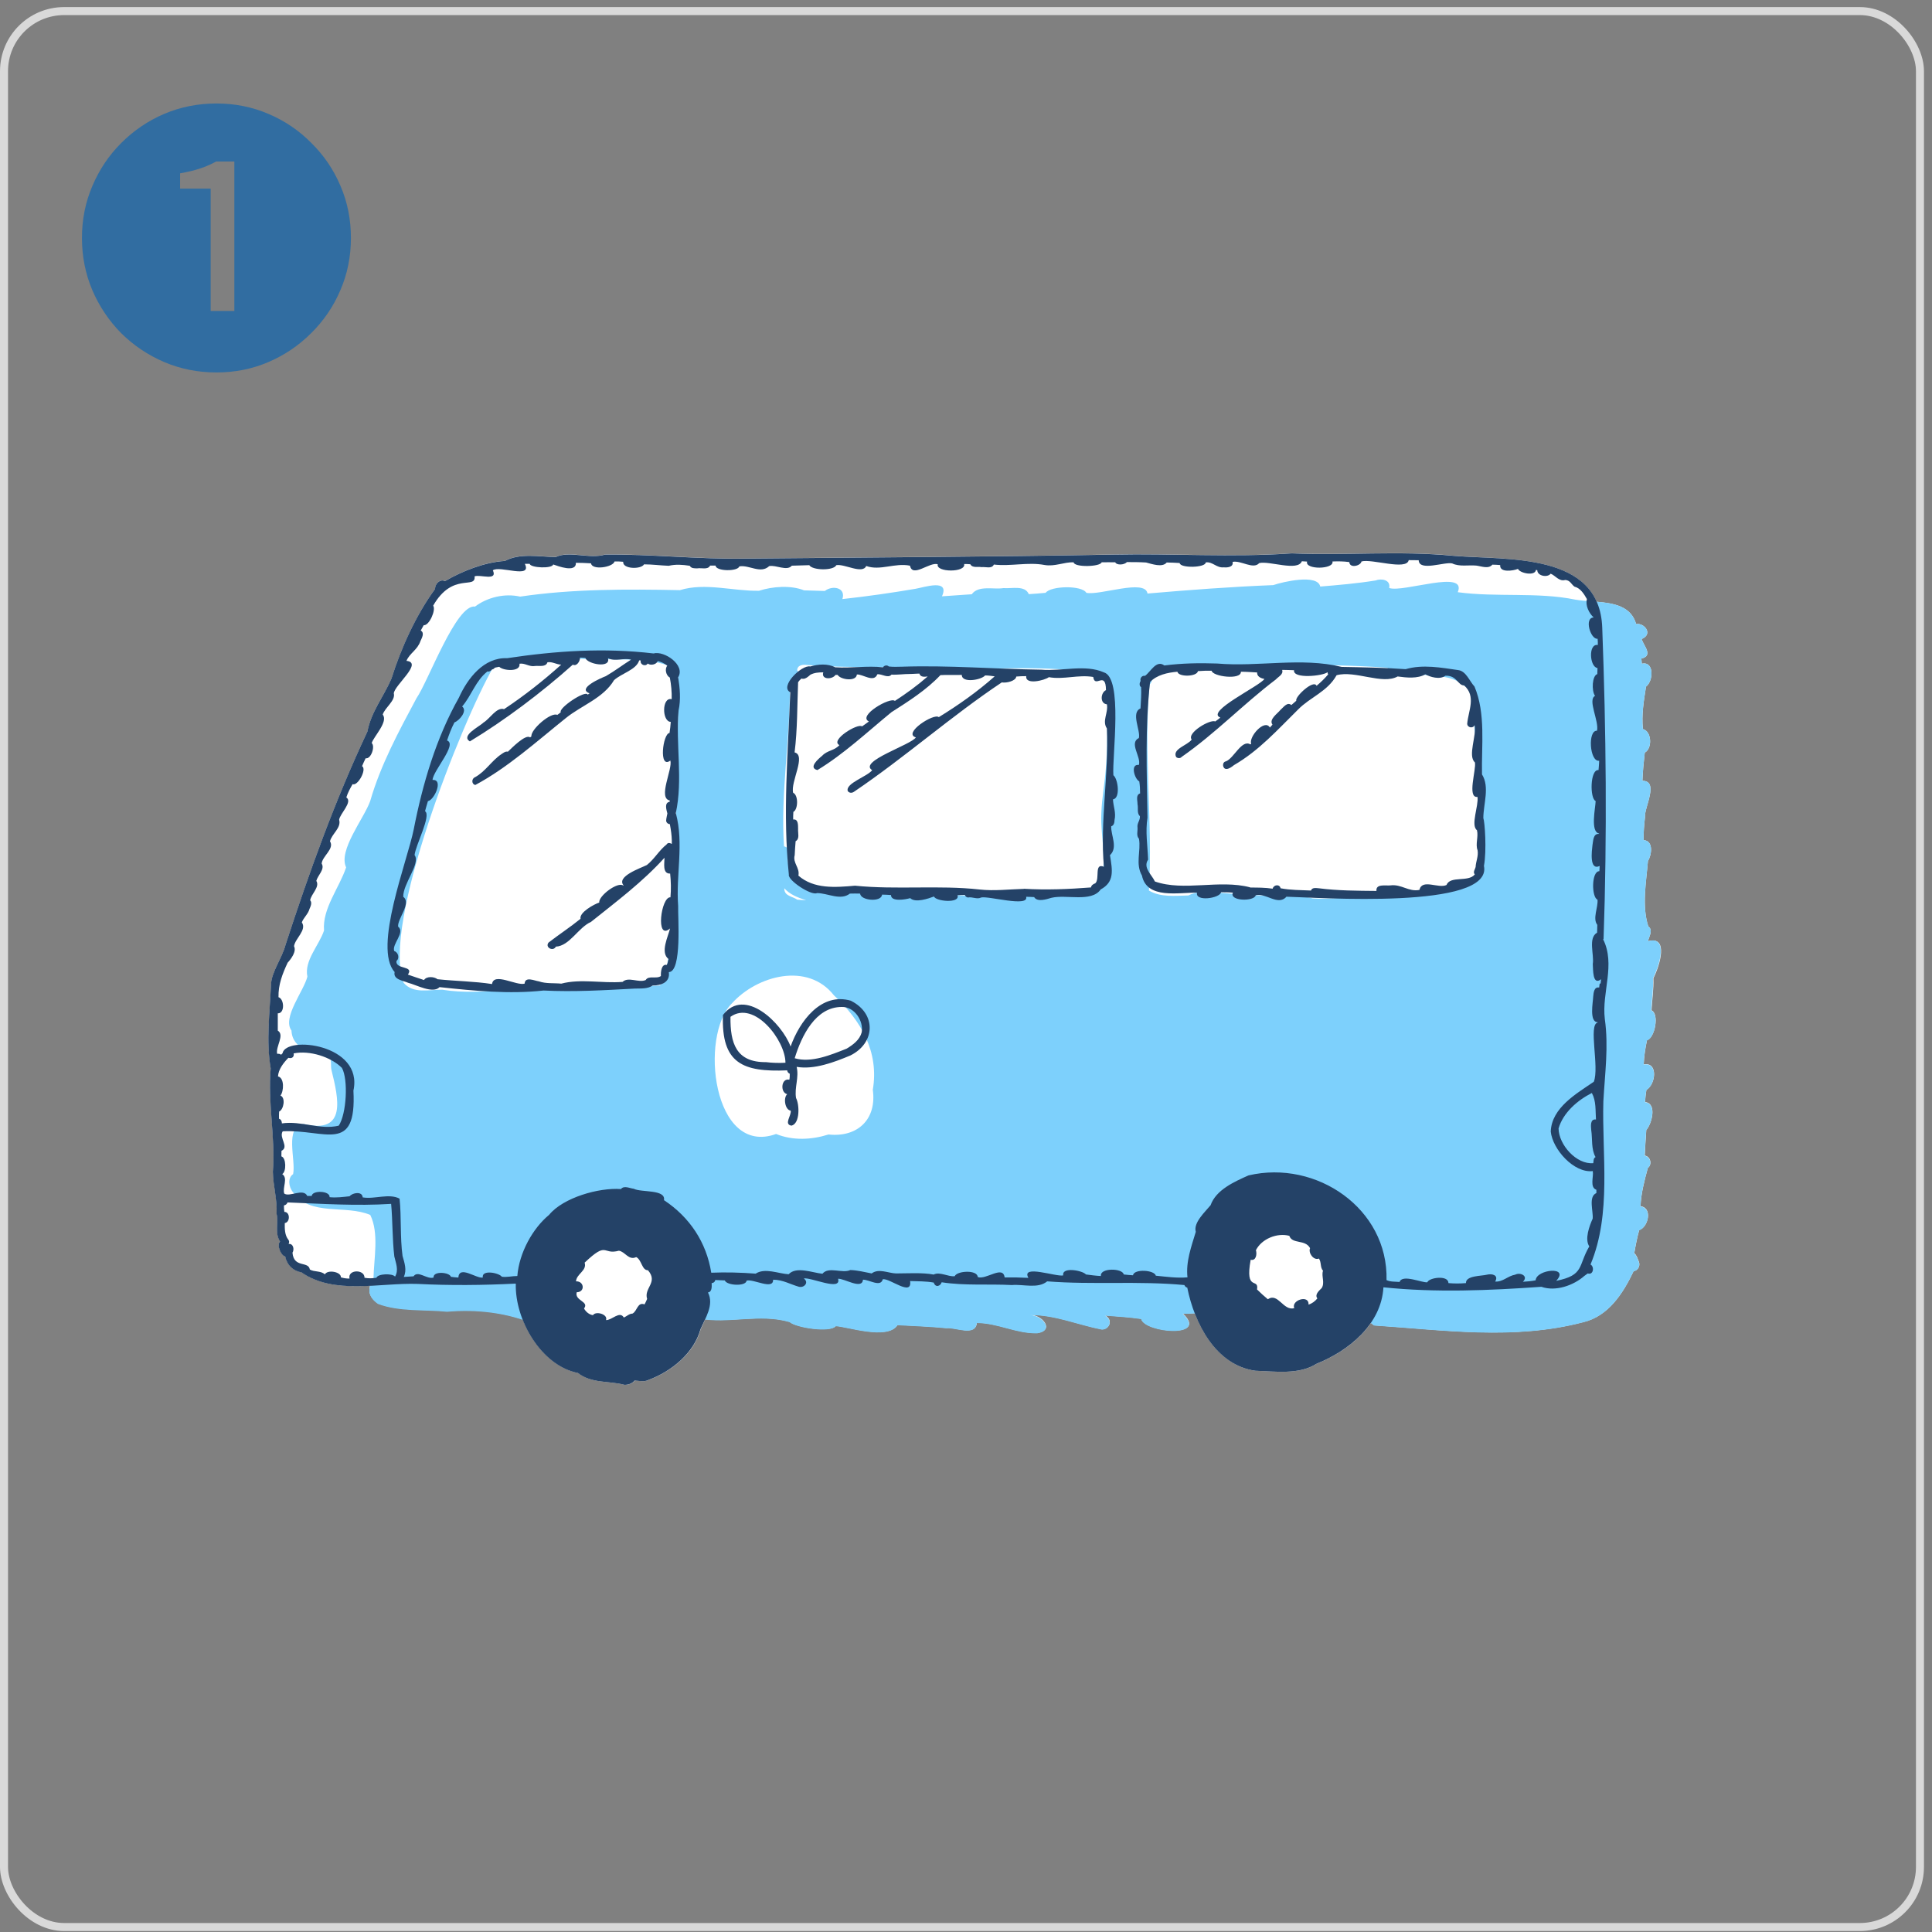 <?xml version="1.0" encoding="UTF-8"?> <svg xmlns="http://www.w3.org/2000/svg" width="188" height="188" viewBox="0 0 188 188" fill="none"><rect x="0" y="0" width="188" height="188" fill="#808080" stroke="none"/><rect x="0.39" y="1.078" width="186.439" height="186.439" rx="5.851" stroke="#D9D9D9" stroke-width="0.78"></rect><path d="M21.062 36.243C19.265 36.243 17.57 35.906 15.979 35.232C14.406 34.558 13.011 33.622 11.795 32.424C10.596 31.207 9.66 29.812 8.986 28.24C8.312 26.648 7.975 24.954 7.975 23.157C7.975 21.359 8.312 19.674 8.986 18.102C9.66 16.51 10.596 15.116 11.795 13.917C13.011 12.7 14.406 11.755 15.979 11.081C17.57 10.407 19.265 10.07 21.062 10.07C22.859 10.07 24.544 10.407 26.117 11.081C27.708 11.755 29.103 12.7 30.301 13.917C31.518 15.116 32.464 16.51 33.138 18.102C33.812 19.674 34.148 21.359 34.148 23.157C34.148 24.973 33.802 26.676 33.109 28.268C32.435 29.84 31.49 31.226 30.273 32.424C29.075 33.622 27.689 34.558 26.117 35.232C24.544 35.906 22.859 36.243 21.062 36.243ZM20.5 30.262H22.803V15.715H21.034C20.566 15.977 20.051 16.201 19.489 16.389C18.928 16.576 18.272 16.735 17.523 16.866V18.355H20.5V30.262Z" fill="#316DA1"></path><g clip-path="url(#clip0_58_1151)"><path d="M160.71 98.336C160.76 97.286 160.93 96.246 160.89 95.196C161.35 94.306 162.35 91.516 160.82 91.516C160.69 91.516 160.54 91.536 160.36 91.586C160.49 91.076 160.88 90.506 160.39 90.136C159.75 88.136 160.19 85.866 160.36 83.776C160.73 83.206 160.92 81.796 159.94 81.756C159.92 80.976 159.99 80.306 160.07 79.516C159.99 78.576 161.48 75.996 159.82 75.976C159.86 75.036 159.94 74.186 160.05 73.236C160.8 72.846 160.74 71.166 159.87 70.946C159.72 69.566 159.96 68.176 160.17 66.816C160.91 66.266 160.98 64.306 159.76 64.586C159.74 64.416 159.73 64.246 159.72 64.086C160.91 63.806 159.95 62.846 159.74 62.186C160.9 61.706 160.01 60.586 159.21 60.726C158.72 58.986 157.04 58.696 155.37 58.556C153.31 53.896 145.93 54.466 141.45 54.076C136.14 53.556 130.99 54.066 125.71 53.836C120.01 54.246 113.9 53.836 108.43 53.956C96.441 54.176 84.57 54.226 72.54 54.346C67.96 54.426 63.441 53.906 58.891 53.956C57.38 54.416 55.391 53.556 54.09 54.196C52.471 54.176 50.63 53.776 49.141 54.576C47.251 54.676 44.971 55.556 43.321 56.536C42.81 56.296 42.34 56.806 42.34 57.306C40.501 59.816 39.031 63.056 38.1 66.026C37.331 67.796 36.12 69.266 35.761 71.176C32.6 77.886 30.11 84.826 27.8 91.906C27.471 93.196 26.421 94.576 26.381 95.786C26.261 98.486 25.89 101.336 26.351 103.956C26.05 107.316 26.82 110.646 26.561 114.006C26.581 115.406 27 116.696 26.921 118.096C27.131 118.936 26.71 119.976 27.261 120.796C26.91 121.136 27.34 122.176 27.761 122.256C27.941 123.106 28.541 123.666 29.351 123.806C31.27 125.146 33.62 125.226 36.001 125.116C35.821 125.776 36.06 126.346 36.781 126.836C38.85 127.616 41.291 127.376 43.501 127.596C46.011 127.376 48.52 127.606 50.861 128.386C51.831 130.876 53.791 133.106 56.261 133.606C57.59 134.646 59.3 134.356 60.791 134.756C61.17 134.756 61.55 134.626 61.77 134.336C62.211 134.366 62.721 134.496 63.13 134.276C65.35 133.456 67.54 131.676 68.18 129.356C68.311 129.046 68.481 128.716 68.63 128.376C71.341 128.696 74.13 127.836 76.841 128.626C77.471 129.176 80.77 129.696 81.331 129.026C82.331 129.036 86.371 130.436 87.341 128.926C88.93 129.016 90.531 129.066 92.111 129.226C93.001 129.126 94.91 130.076 95.061 128.716C97.091 128.716 98.88 129.756 100.93 129.716C102.67 129.456 101.43 127.936 100.24 127.946C102.65 127.916 104.9 128.906 107.23 129.356C107.96 129.356 108.35 128.426 107.53 127.996C108.71 128.086 109.89 128.156 111.05 128.326C111.38 129.686 117.67 130.236 115.1 127.806C115.47 127.826 115.86 127.806 116.26 127.786C117.31 130.496 119.22 132.986 122.17 133.386C124.09 133.446 126.41 133.796 128.12 132.706C130.14 131.896 132.16 130.546 133.41 128.726C133.5 128.816 133.61 128.896 133.72 128.966C140.48 129.416 147.34 130.416 154.05 128.656C156.51 128.086 157.95 125.836 158.97 123.686C159.44 123.626 159.68 123.046 159.42 122.666C159.44 122.686 159.45 122.706 159.46 122.736C159.35 122.456 159.26 122.136 159.03 121.946C159.16 121.186 159.3 120.436 159.51 119.696C160.4 119.406 160.83 117.516 159.64 117.376C159.69 116.086 160.03 114.846 160.35 113.646C160.8 113.306 160.61 112.526 160.05 112.446C160.09 111.616 160.14 110.786 160.2 109.956C160.73 109.366 161.28 107.366 160.08 107.236C160.1 106.846 160.15 106.446 160.21 106.056C161.13 105.516 161.37 103.316 159.95 103.576C159.98 102.786 160.1 101.996 160.27 101.216C161.03 101.026 161.5 98.636 160.69 98.306L160.71 98.336Z" fill="white"></path><path d="M160.821 91.516C160.691 91.516 160.541 91.536 160.361 91.586C160.491 91.076 160.881 90.506 160.391 90.136C159.751 88.136 160.191 85.866 160.361 83.776C160.731 83.206 160.921 81.796 159.941 81.756C159.921 80.976 159.991 80.306 160.071 79.516C159.991 78.576 161.481 75.996 159.821 75.976C159.861 75.036 159.941 74.186 160.051 73.236C160.801 72.846 160.741 71.166 159.871 70.946C159.721 69.566 159.961 68.176 160.171 66.816C160.911 66.266 160.981 64.306 159.761 64.586C159.741 64.416 159.731 64.246 159.721 64.086C160.911 63.806 159.951 62.846 159.741 62.186C160.901 61.706 160.011 60.586 159.211 60.726C158.501 58.216 155.321 58.716 153.271 58.346C149.631 57.596 145.611 58.136 141.851 57.626C142.801 55.356 136.511 57.696 135.181 57.216C135.341 56.406 134.421 56.266 133.841 56.486C132.061 56.776 130.261 56.926 128.471 57.076C128.211 55.816 124.791 56.626 123.901 56.936C119.801 57.096 115.731 57.406 111.661 57.756C111.451 56.296 107.031 57.966 105.711 57.686C105.271 56.926 102.231 57.006 101.751 57.686C101.201 57.736 100.651 57.786 100.111 57.816C99.741 56.926 98.441 57.296 97.651 57.226C96.671 57.386 95.211 56.926 94.561 57.826C93.591 57.896 92.631 57.956 91.661 58.026C92.451 56.286 89.941 57.146 89.081 57.296C86.721 57.696 84.351 58.036 81.971 58.296C82.341 57.166 81.001 56.926 80.261 57.506C79.591 57.486 78.911 57.466 78.241 57.446C76.961 56.926 75.151 57.066 73.861 57.486C71.331 57.536 68.631 56.666 66.161 57.426C60.991 57.326 55.741 57.296 50.611 58.056C49.111 57.716 47.431 58.116 46.221 59.026C44.391 58.756 41.661 66.326 40.531 67.936C38.811 71.156 37.041 74.416 36.021 77.956C35.411 79.666 32.891 82.746 33.681 84.406C33.011 86.406 31.351 88.416 31.531 90.546C31.051 91.996 29.581 93.476 29.911 95.036C29.561 96.446 27.441 99.026 28.361 100.276C28.451 102.156 30.521 102.506 32.001 102.776C32.321 103.086 32.141 103.726 32.261 104.146C32.931 106.886 33.781 110.386 29.551 109.376C27.631 109.616 28.821 112.896 28.521 114.256C27.991 114.606 28.061 115.476 28.521 116.026C30.221 118.396 33.621 117.196 36.031 118.226C36.901 120.006 36.381 122.456 36.341 124.456C35.701 125.426 35.821 126.216 36.781 126.886C38.851 127.666 41.291 127.426 43.501 127.646C46.461 127.396 49.421 127.746 52.091 128.896C55.841 128.356 52.281 120.006 62.261 121.546C62.651 122.676 63.401 123.506 64.191 124.346C64.361 125.326 63.361 129.246 64.821 129.396C66.171 129.236 65.131 127.356 65.361 126.476C66.171 123.586 64.941 123.636 63.731 121.536C68.231 121.606 66.061 126.576 67.961 128.306C70.881 128.876 73.901 127.796 76.831 128.656C77.461 129.206 80.761 129.726 81.321 129.056C82.321 129.066 86.361 130.466 87.331 128.956C88.921 129.046 90.521 129.096 92.101 129.256C92.991 129.156 94.901 130.106 95.051 128.746C97.081 128.746 98.871 129.786 100.921 129.746C102.661 129.486 101.421 127.966 100.231 127.976C102.641 127.946 104.891 128.936 107.221 129.386C107.951 129.386 108.341 128.456 107.521 128.026C108.701 128.116 109.881 128.186 111.041 128.356C111.371 129.716 117.661 130.266 115.091 127.836C116.381 127.896 118.031 127.496 119.141 128.136C119.631 129.186 120.951 128.176 120.261 127.326C120.261 127.106 120.151 126.906 119.971 126.776C118.971 123.926 119.291 122.566 122.011 121.026C123.681 120.096 125.501 119.006 127.481 119.636C129.371 120.016 131.971 120.986 132.431 123.116C132.361 125.026 131.871 127.736 133.711 128.986C140.471 129.436 147.331 130.436 154.041 128.676C156.501 128.106 157.941 125.856 158.961 123.706C159.431 123.646 159.671 123.066 159.411 122.686C159.411 122.686 159.411 122.686 159.411 122.696C159.411 122.696 159.411 122.696 159.411 122.686C159.431 122.706 159.441 122.736 159.451 122.756C159.341 122.476 159.251 122.156 159.021 121.966C159.151 121.206 159.291 120.456 159.501 119.716C160.391 119.426 160.821 117.536 159.631 117.396C159.681 116.106 160.021 114.866 160.341 113.666C160.791 113.326 160.601 112.546 160.041 112.466C160.081 111.636 160.131 110.806 160.191 109.976C160.721 109.386 161.271 107.386 160.071 107.256C160.091 106.866 160.141 106.466 160.201 106.076C161.121 105.536 161.361 103.336 159.941 103.596C159.971 102.806 160.091 102.016 160.261 101.236C161.021 101.046 161.491 98.656 160.681 98.326C160.731 97.276 160.901 96.236 160.861 95.186C161.321 94.296 162.321 91.506 160.791 91.506L160.821 91.516ZM52.861 125.796C52.581 126.206 52.581 127.676 51.911 127.496C51.911 127.496 51.921 127.496 51.931 127.496H51.901C52.231 126.086 52.651 124.706 53.741 123.666C53.461 124.336 53.221 125.066 52.871 125.796H52.861ZM57.171 120.506C57.511 120.336 57.861 120.246 58.211 120.206C57.861 120.296 57.521 120.396 57.171 120.506ZM66.011 67.166C65.951 73.656 65.631 80.146 65.871 86.626C65.141 87.486 65.521 88.826 65.381 89.876C65.361 91.826 64.931 93.726 64.591 95.646C64.441 95.686 64.301 95.776 64.201 95.896C61.301 96.076 58.351 95.606 55.431 96.066C51.301 95.706 47.181 96.986 43.031 96.306C41.771 96.296 40.201 96.736 39.271 95.626C37.101 89.996 44.871 70.336 48.051 64.836C50.061 64.646 51.971 63.736 53.981 63.736C55.281 64.056 56.571 64.186 57.911 64.096C60.511 64.286 63.511 63.886 65.851 65.126C66.131 65.736 65.891 66.506 65.991 67.176L66.011 67.166ZM84.931 106.036C85.331 108.906 83.471 110.696 80.621 110.396C78.971 110.916 77.151 111.006 75.521 110.346C69.361 112.576 68.031 100.776 71.231 97.626C73.681 94.916 78.601 93.596 81.151 96.856C83.771 99.296 85.561 102.346 84.931 106.046V106.036ZM76.321 86.436C76.851 87.036 77.641 87.356 78.451 87.596C78.161 87.596 77.871 87.566 77.581 87.546C77.121 87.216 76.291 87.206 76.321 86.436ZM107.601 74.836C107.491 76.266 107.221 77.676 107.171 79.106C107.041 81.606 107.981 84.326 106.761 86.636C98.071 87.926 89.151 86.566 80.371 86.906C78.361 85.786 77.101 86.496 76.621 83.636C77.271 83.136 76.851 82.496 76.291 82.356C75.941 77.066 76.911 71.856 76.861 66.596C77.601 66.906 78.111 65.756 77.571 65.236C77.581 64.716 78.121 64.646 78.521 64.706C82.521 65.046 86.531 64.816 90.531 64.996C96.221 65.326 102.011 64.506 107.611 65.706C107.651 65.896 107.721 66.106 107.851 66.336C107.641 69.166 107.851 72.016 107.601 74.836ZM143.401 85.276C142.671 85.816 140.861 85.496 140.821 86.676C139.771 86.826 138.711 86.936 137.651 87.036C134.481 86.566 131.021 87.636 127.741 87.426C125.631 86.856 123.131 87.356 120.901 86.986C119.371 87.076 116.911 86.436 115.641 87.136C114.341 87.166 112.931 87.336 111.801 86.656C112.191 79.986 111.261 73.296 111.861 66.606C112.091 66.426 112.171 66.016 112.011 65.786C112.241 65.596 112.291 65.266 112.191 65.006C115.821 64.956 119.471 65.386 123.111 65.006C124.451 64.826 129.261 65.786 129.751 64.736C131.501 64.776 133.251 64.846 134.991 64.976C135.741 65.746 136.971 65.376 138.011 65.586C139.421 65.836 141.161 65.646 142.301 66.606C142.511 66.786 142.741 66.836 142.971 66.746C143.331 67.646 143.591 68.576 143.761 69.536C143.181 70.396 143.571 71.906 143.981 72.796C144.461 76.516 143.661 80.316 144.261 83.996C144.061 84.446 143.861 85.026 143.401 85.266V85.276Z" fill="#7DD0FC"></path><path d="M107.081 86.565C108.471 85.825 108.251 84.705 108.011 83.215C108.811 82.465 108.091 81.295 108.131 80.405C108.391 80.335 108.451 80.035 108.451 79.805C108.621 79.085 108.331 78.475 108.301 77.785C109.041 77.695 108.801 75.795 108.341 75.435C108.211 73.605 109.301 65.965 107.411 65.425C105.611 64.625 103.311 65.335 101.331 65.165C96.831 65.105 92.321 64.725 87.791 64.875H87.831C87.391 64.875 86.931 64.915 86.491 64.855C86.321 64.685 86.041 64.745 85.921 64.935C84.371 64.765 82.831 65.035 81.271 64.935C80.551 64.555 79.611 64.625 78.841 64.855C78.021 64.655 75.811 66.815 76.901 67.365C76.671 73.285 76.161 79.255 76.761 85.095C76.621 85.655 78.961 87.185 79.501 86.905C80.541 86.905 81.791 87.665 82.701 86.955C83.031 86.955 83.361 86.935 83.701 86.955C83.721 87.635 85.781 87.825 85.831 87.055C86.131 87.055 86.391 87.075 86.701 87.095C86.691 87.785 88.151 87.525 88.571 87.395C89.071 87.885 90.351 87.435 90.891 87.235C91.011 87.705 93.461 87.945 93.171 87.115C93.411 87.095 93.651 87.085 93.891 87.085C93.931 87.205 94.021 87.315 94.191 87.335C94.621 87.245 95.071 87.545 95.471 87.335C96.161 87.155 100.141 88.315 99.851 87.265C100.111 87.265 100.371 87.285 100.631 87.295C100.931 87.805 101.841 87.505 102.311 87.365C103.761 87.015 106.171 87.825 107.091 86.575L107.081 86.565ZM99.631 86.495C98.181 86.535 96.761 86.715 95.311 86.555C91.361 86.115 87.231 86.595 83.201 86.185C81.281 86.355 79.201 86.525 77.691 85.205C77.851 84.445 77.121 83.975 77.331 83.215C77.351 82.765 77.381 82.305 77.421 81.855C77.841 81.635 77.631 81.055 77.661 80.665C77.651 80.315 77.701 79.675 77.181 79.745C77.181 79.495 77.181 79.245 77.201 79.005C77.671 78.765 77.701 77.365 77.181 77.145C76.901 76.105 78.481 73.495 77.321 73.215C77.601 70.965 77.571 68.715 77.661 66.385C77.751 66.255 77.861 66.135 77.991 66.025C78.311 66.155 78.631 65.855 78.861 65.655C79.241 65.455 79.661 65.425 80.111 65.425C79.881 66.155 81.001 66.135 81.301 65.675C81.371 65.675 81.441 65.675 81.511 65.675C81.771 66.135 83.321 66.365 83.381 65.635C83.931 65.575 85.041 66.475 85.371 65.615C85.821 65.555 86.411 66.045 86.751 65.645C87.271 65.685 88.041 65.575 88.501 65.585C88.731 65.585 88.951 65.565 89.201 65.555C89.281 65.555 89.371 65.555 89.461 65.545C89.571 65.895 89.921 65.875 90.271 65.825C89.281 66.695 88.191 67.485 87.081 68.205C86.641 67.785 83.411 69.655 84.551 70.205C84.331 70.365 84.111 70.535 83.881 70.685C83.491 70.335 80.721 72.035 81.681 72.505C81.181 73.065 80.511 72.995 80.001 73.545C79.631 73.845 78.621 74.715 79.541 74.935C82.101 73.385 84.401 71.225 86.741 69.305C88.421 68.235 90.151 67.135 91.511 65.695C92.201 65.655 92.901 65.695 93.591 65.675C93.591 66.505 95.501 66.165 95.861 65.725C96.171 65.725 96.481 65.775 96.791 65.815C95.101 67.315 93.271 68.605 91.351 69.785C90.901 69.355 87.801 71.355 89.121 71.755C88.681 72.475 83.481 74.095 84.871 74.945C84.381 75.575 82.271 76.215 82.491 76.965C82.621 77.185 82.911 77.185 83.101 77.045C88.031 73.715 92.601 69.655 97.481 66.405C97.981 66.485 98.861 66.245 98.891 65.835C99.231 65.805 99.491 65.795 99.861 65.795C99.751 66.685 101.661 66.205 102.061 65.895C103.511 66.155 104.921 65.625 106.381 65.875C106.541 67.045 107.601 65.195 107.621 67.155C107.091 67.405 107.011 68.465 107.711 68.535C107.871 69.335 107.211 70.155 107.711 70.885C107.911 75.365 107.021 79.905 107.421 84.345C106.441 83.935 107.051 85.515 106.581 85.955C106.381 86.015 106.191 86.155 106.161 86.355C103.991 86.525 101.821 86.615 99.641 86.485L99.631 86.495Z" fill="#244267"></path><path d="M125.151 87.256C128.071 87.326 145.291 88.566 144.401 84.256C144.681 82.746 144.481 79.956 144.341 79.606C144.341 78.236 144.981 76.586 144.211 75.356C144.151 72.526 144.591 69.446 143.481 66.806C142.991 66.286 142.671 65.306 141.901 65.206C140.281 64.976 138.461 64.626 136.781 65.116C134.681 64.966 132.681 64.936 130.561 64.896C126.611 63.936 122.471 64.916 118.431 64.566C116.731 64.506 114.991 64.536 113.301 64.756C112.521 64.176 111.981 65.356 111.421 65.766C111.131 65.706 110.911 65.986 110.991 66.256C110.881 66.446 110.831 66.736 111.041 66.866C111.071 67.546 111.021 68.216 110.981 68.936C110.011 69.346 111.011 71.106 110.821 71.816C109.831 72.296 111.071 73.666 110.821 74.436C109.951 74.316 110.411 75.816 110.861 76.036C110.921 76.416 110.941 76.786 110.941 77.206C110.491 77.356 110.701 77.906 110.691 78.266C110.781 78.626 110.611 79.156 110.921 79.416C110.961 79.836 110.621 80.086 110.691 80.536C110.721 80.886 110.551 81.316 110.831 81.616C111.041 82.806 110.461 84.066 111.121 85.196C111.591 87.536 114.721 86.826 116.481 86.866C116.281 87.756 118.681 87.426 118.821 86.826C119.201 86.826 119.581 86.826 119.971 86.866C119.591 87.706 122.071 87.736 122.191 87.116C123.191 86.866 124.331 88.156 125.161 87.286L125.151 87.256ZM121.651 86.346C118.651 85.556 115.191 86.766 112.381 85.776C112.081 85.106 111.191 84.446 111.721 83.646C111.671 82.276 111.441 80.926 111.661 79.566C111.591 75.166 111.421 70.666 111.911 66.366C112.571 65.676 113.601 65.446 114.571 65.366C114.671 65.896 116.471 65.866 116.571 65.306C117.011 65.276 117.451 65.256 117.901 65.266C117.981 65.836 120.791 66.196 120.751 65.366C121.271 65.366 121.771 65.406 122.331 65.436C122.301 65.786 122.621 65.996 123.041 66.066C122.581 66.766 117.261 69.256 118.751 69.826C118.591 69.956 118.431 70.086 118.251 70.206C117.771 69.956 115.451 71.326 115.961 71.966C115.571 72.526 114.041 72.876 114.451 73.666C114.591 73.796 114.851 73.816 114.981 73.656C118.271 71.366 120.971 68.526 124.151 66.116C124.401 65.836 124.911 65.626 124.761 65.186C125.141 65.186 125.531 65.206 125.921 65.216C125.781 66.096 128.791 65.776 129.181 65.406C129.181 65.476 129.201 65.566 129.241 65.626C128.901 66.026 128.521 66.396 128.111 66.736C127.861 66.066 125.971 67.806 126.141 68.186C125.981 68.326 125.821 68.466 125.661 68.606C125.251 68.266 124.881 68.846 124.591 69.086C124.301 69.456 123.451 69.996 123.821 70.516C123.741 70.616 123.651 70.706 123.571 70.796C123.061 69.916 121.491 71.706 121.751 72.376C121.721 72.396 121.701 72.416 121.671 72.436C120.831 71.916 120.061 73.806 119.291 74.086C118.871 74.166 118.961 74.846 119.351 74.826C119.591 74.826 119.891 74.606 120.071 74.456C122.521 73.036 124.321 71.006 126.311 69.046C127.491 67.836 129.171 67.306 130.061 65.706C131.851 65.206 134.521 66.656 136.001 65.826C136.881 65.946 137.941 66.056 138.701 65.616C139.141 65.876 140.121 66.166 140.641 65.756C141.781 65.696 141.861 66.716 142.471 66.696C143.661 67.766 142.891 69.116 142.771 70.426C142.791 70.816 143.341 70.916 143.491 70.556C143.721 71.526 142.791 73.556 143.521 74.186C143.671 74.866 142.731 77.676 143.771 77.546C143.901 78.396 143.081 80.306 143.721 80.786C143.881 81.426 143.551 82.146 143.781 82.736C143.881 83.316 143.611 83.836 143.591 84.356C143.541 84.596 143.301 84.866 143.511 85.086C142.901 85.876 141.111 85.186 140.761 86.116C139.971 86.496 138.381 85.476 138.121 86.596C137.071 86.806 136.381 86.016 135.301 86.156C134.841 86.206 133.861 85.976 133.941 86.696C132.081 86.676 130.181 86.676 128.331 86.436C128.061 86.416 127.681 86.336 127.571 86.656C126.581 86.606 125.601 86.626 124.611 86.436C124.521 86.006 123.931 86.086 123.841 86.476C123.121 86.366 122.351 86.366 121.641 86.366L121.651 86.346Z" fill="#244267"></path><path d="M65.761 79.136C66.471 75.826 65.741 72.486 66.031 69.136C66.261 68.066 66.161 66.966 65.991 65.906C66.721 64.716 64.641 63.296 63.591 63.586C58.761 63.016 54.091 63.336 49.351 64.046C47.071 63.956 45.501 66.006 44.651 67.896C42.431 71.826 41.121 76.296 40.261 80.696C39.651 83.776 36.281 92.246 38.401 94.586C38.231 95.326 39.231 95.416 39.721 95.636C40.501 95.826 42.131 96.736 42.771 96.056C46.151 96.416 49.531 96.756 52.891 96.386C55.851 96.536 58.821 96.356 61.781 96.196C62.361 96.176 63.021 96.246 63.511 95.896C64.341 95.906 65.231 95.576 65.081 94.596C66.381 94.566 65.951 89.206 65.991 88.156C65.761 85.136 66.561 82.116 65.771 79.146L65.761 79.136ZM65.421 82.156C65.131 81.966 64.961 82.016 64.861 82.176C64.151 82.726 63.671 83.606 62.941 84.176C62.341 84.476 59.941 85.286 60.681 86.156C60.681 86.156 60.661 86.176 60.651 86.176C60.111 85.756 58.221 87.196 58.311 87.826C57.811 87.986 56.351 88.786 56.491 89.406C55.481 90.226 54.421 90.916 53.381 91.716C53.001 92.196 53.831 92.626 54.091 92.116C55.431 92.046 56.261 90.266 57.511 89.706C59.971 87.736 62.531 85.826 64.661 83.466C64.661 83.996 64.441 85.036 65.211 85.006C65.291 85.776 65.311 86.546 65.241 87.316C64.321 87.226 63.761 91.606 65.201 90.346C65.021 91.126 64.211 92.696 65.061 93.326C64.991 93.506 64.991 93.736 64.881 93.896C64.351 93.776 64.291 94.606 64.311 94.976C63.871 95.296 63.121 94.886 62.831 95.366C62.141 95.666 61.151 95.006 60.581 95.546C58.591 95.706 56.521 95.216 54.621 95.716C53.901 95.646 53.141 95.736 52.441 95.496C52.011 95.436 51.091 94.986 51.051 95.716C50.271 95.956 48.031 94.576 47.881 95.756C46.131 95.486 44.361 95.476 42.571 95.286C42.251 95.026 41.501 94.976 41.261 95.366C40.731 95.196 40.211 95.016 39.691 94.836C40.331 93.926 38.451 94.376 38.581 93.506C38.911 93.246 38.751 92.656 38.361 92.546C38.111 91.866 39.461 90.746 38.741 90.166C38.661 89.396 40.071 87.886 39.241 87.266C39.201 85.996 40.951 84.016 40.341 83.206C40.441 82.226 41.991 79.346 41.361 78.936C41.451 78.606 41.531 78.306 41.641 77.956C42.251 77.866 43.191 75.816 42.091 75.896C42.141 74.986 44.541 72.416 43.501 72.056C43.711 71.436 43.911 70.896 44.221 70.296C44.691 70.126 45.521 69.176 44.971 68.746C45.911 67.636 46.271 66.256 47.431 65.336C47.601 65.386 47.761 65.286 47.871 65.146C48.001 65.126 48.091 65.066 48.141 64.976C48.281 64.936 48.431 64.916 48.581 64.886C48.961 65.276 50.681 65.416 50.551 64.586C51.091 64.496 51.501 64.916 52.081 64.806C52.471 64.766 53.121 64.936 53.271 64.446C53.761 64.366 54.131 64.666 54.611 64.676C52.861 66.246 51.011 67.706 49.051 69.006C48.321 68.776 47.661 69.956 47.051 70.306C46.661 70.706 44.801 71.586 45.721 72.146C49.121 70.086 52.661 67.426 55.741 64.676C56.091 64.876 56.451 64.376 56.441 63.986C56.611 63.986 56.781 64.006 56.961 64.026C57.151 64.626 59.461 65.066 59.161 64.046C59.871 64.406 60.661 63.996 61.411 64.186C60.601 64.696 59.801 65.306 58.951 65.796C58.501 65.966 56.091 67.006 57.371 67.466C57.311 67.506 57.251 67.556 57.191 67.596C56.981 67.106 54.311 68.916 54.571 69.306C54.461 69.396 54.351 69.486 54.231 69.566C53.611 69.256 51.621 70.996 51.711 71.656C51.671 71.686 51.631 71.716 51.581 71.756C51.151 71.396 49.771 72.816 49.421 73.146C49.181 73.086 48.981 73.266 48.791 73.386C47.821 74.036 47.261 75.056 46.231 75.626C45.881 75.756 45.861 76.296 46.251 76.386C49.391 74.706 52.241 72.136 55.071 69.866C56.581 68.646 58.721 67.926 59.751 66.186C60.471 65.526 61.931 65.176 62.201 64.256C62.251 64.256 62.301 64.256 62.351 64.266C62.241 64.666 62.811 64.916 63.031 64.566C63.291 64.786 63.881 64.676 64.001 64.326C64.341 64.406 64.661 64.556 64.931 64.776C64.661 65.106 64.811 65.736 65.181 65.936C65.311 66.626 65.381 67.336 65.361 68.036C64.391 67.796 64.401 70.226 65.271 70.246C65.251 70.606 65.201 70.966 65.151 71.326C64.501 71.356 64.071 74.896 65.231 74.006C65.471 74.836 63.981 77.676 65.181 77.896C65.181 77.936 65.171 77.976 65.161 78.016C64.621 78.116 64.851 78.796 64.941 79.156C64.901 79.386 64.831 79.626 64.821 79.866C64.831 79.956 64.881 80.056 64.961 80.116C65.021 80.166 65.101 80.196 65.181 80.196C65.211 80.346 65.241 80.496 65.261 80.646C65.341 81.146 65.391 81.646 65.371 82.156H65.421Z" fill="#244267"></path><path d="M82.821 97.385C79.891 96.515 77.801 99.395 76.931 101.835C76.071 99.535 72.461 96.005 70.351 98.765C70.171 103.495 72.291 104.335 76.601 104.155C76.611 104.305 76.721 104.435 76.851 104.485C76.851 104.675 76.851 104.875 76.811 105.065C76.011 104.875 75.891 106.305 76.601 106.475C76.211 106.805 76.371 107.995 76.941 108.075C77.031 108.545 76.241 109.415 77.021 109.535C77.861 109.325 77.801 107.485 77.461 106.845C77.291 105.815 77.771 104.855 77.521 103.815C79.231 104.105 81.171 103.365 82.751 102.705C85.201 101.485 85.281 98.635 82.821 97.395V97.385ZM74.541 103.355C71.621 103.385 71.051 101.495 71.081 98.945C73.391 97.295 76.431 101.235 76.431 103.415C75.801 103.445 75.171 103.435 74.541 103.355ZM83.851 100.455C83.651 101.195 83.011 101.665 82.381 102.045C80.861 102.645 78.941 103.455 77.331 102.975C77.991 100.815 79.351 97.985 81.911 97.985C83.121 97.945 84.051 99.315 83.851 100.455Z" fill="#244267"></path><path d="M156.041 91.386C156.391 81.246 156.291 71.136 155.911 61.076C155.651 53.696 146.611 54.526 141.441 54.086C136.131 53.566 130.981 54.076 125.701 53.846C120.001 54.256 113.891 53.846 108.421 53.966C96.431 54.186 84.561 54.236 72.531 54.356C67.951 54.436 63.431 53.916 58.881 53.966C57.371 54.426 55.381 53.566 54.081 54.206C52.461 54.186 50.621 53.786 49.131 54.586C47.241 54.686 44.961 55.566 43.311 56.546C42.801 56.306 42.331 56.816 42.331 57.316C40.491 59.826 39.021 63.066 38.091 66.036C37.321 67.806 36.111 69.276 35.751 71.186C32.591 77.896 30.101 84.836 27.791 91.916C27.461 93.206 26.411 94.586 26.371 95.796C26.251 98.496 25.881 101.346 26.341 103.966C26.041 107.326 26.811 110.656 26.551 114.016C26.571 115.416 26.991 116.706 26.911 118.106C27.121 118.946 26.701 119.986 27.251 120.806C26.901 121.146 27.331 122.186 27.751 122.266C27.931 123.116 28.531 123.676 29.341 123.816C32.541 126.036 36.931 124.806 40.641 124.936C43.761 125.096 47.011 125.066 50.171 124.906C50.171 124.906 50.181 124.916 50.191 124.926C50.101 128.426 52.641 132.886 56.241 133.606C57.571 134.646 59.281 134.356 60.771 134.756C61.151 134.756 61.531 134.626 61.751 134.336C62.191 134.366 62.701 134.496 63.111 134.276C65.331 133.456 67.521 131.676 68.161 129.356C68.631 128.256 69.511 126.976 68.891 125.766C69.241 125.736 69.281 125.306 69.251 124.856C69.411 124.856 69.571 124.746 69.601 124.556C69.911 124.566 70.221 124.586 70.531 124.596C70.701 125.096 72.591 125.206 72.651 124.616C73.311 124.426 75.261 125.566 75.231 124.526C76.171 124.526 76.901 124.976 77.751 125.216C78.281 125.336 78.741 124.766 78.211 124.406C78.901 124.266 81.911 125.686 81.551 124.436C82.121 124.376 83.901 125.536 83.971 124.526C84.551 124.496 85.691 125.306 85.901 124.486C86.551 124.336 88.781 126.226 88.561 124.656C89.331 124.686 90.101 124.666 90.861 124.806C91.021 125.326 91.521 125.156 91.631 124.776C93.891 125.126 96.191 124.926 98.471 125.046C99.561 124.946 100.991 125.436 101.901 124.686C106.341 125.036 110.791 124.626 115.251 125.046C115.301 125.186 115.431 125.286 115.531 125.296C116.231 128.796 118.311 132.856 122.161 133.386C124.081 133.446 126.401 133.796 128.111 132.706C131.251 131.446 134.411 128.876 134.621 125.266C139.691 125.796 144.911 125.576 149.991 125.216C151.371 125.706 153.111 125.086 154.161 124.166C154.281 124.076 154.391 123.996 154.501 123.916C155.051 124.106 155.171 123.266 154.771 123.046C156.841 118.096 155.871 112.346 156.021 107.156C156.171 104.446 156.541 101.836 156.161 99.146C155.851 96.566 157.231 93.856 155.991 91.386H156.041ZM27.151 108.876C27.141 108.636 27.151 108.396 27.161 108.166C27.611 107.966 27.811 106.816 27.291 106.606C27.621 106.206 27.691 104.876 27.051 104.746C27.091 104.066 27.571 103.436 28.061 102.936C28.481 103.056 28.641 102.766 28.571 102.506C30.121 102.186 32.191 102.836 33.271 103.916C33.901 105.026 33.721 108.416 32.961 109.536C31.151 109.976 29.311 109.036 27.431 109.316C27.431 109.126 27.351 108.916 27.151 108.866V108.876ZM38.451 124.236C38.211 123.886 36.751 123.936 36.631 124.336C36.241 124.396 35.861 124.416 35.471 124.336C35.481 123.486 33.811 123.516 34.011 124.416C33.721 124.416 33.471 124.386 33.171 124.296C33.211 123.756 31.871 123.516 31.611 124.006C31.211 123.636 30.601 123.796 30.151 123.536C30.011 122.676 28.591 123.426 28.461 121.896C28.661 121.576 28.541 120.986 28.081 121.046C28.151 120.926 28.171 120.776 28.061 120.636C27.701 120.196 27.701 119.556 27.711 119.016C28.251 118.936 28.241 117.926 27.671 117.926C27.641 117.726 27.621 117.496 27.631 117.296C27.801 117.276 27.921 117.156 27.981 117.006C31.351 117.136 34.681 117.366 38.061 117.146C38.211 118.766 38.171 120.586 38.371 122.266C38.521 122.926 38.821 123.576 38.441 124.226L38.451 124.236ZM62.971 126.396C62.891 126.576 62.821 126.756 62.721 126.926C62.011 126.676 62.021 127.586 61.541 127.826C61.231 127.826 60.981 128.096 60.701 128.206C60.311 127.516 59.521 128.486 58.971 128.456C59.181 127.886 57.971 127.546 57.701 127.976C57.331 127.926 57.011 127.656 56.831 127.326C57.371 126.636 55.881 126.576 56.121 125.746C56.961 125.736 56.851 124.646 56.051 124.686C56.091 123.956 57.141 123.646 56.891 122.866C59.151 120.716 58.601 122.146 60.221 121.706C60.841 121.796 61.161 122.676 61.911 122.326C62.451 122.596 62.451 123.616 63.051 123.606C64.081 124.796 62.631 125.326 62.971 126.396ZM128.571 125.376C128.331 125.626 127.911 125.986 128.191 126.346C127.971 126.616 127.681 126.846 127.331 126.946C127.411 125.956 125.621 126.506 125.941 127.296C124.861 127.586 124.381 125.756 123.371 126.426C123.011 126.126 122.661 125.816 122.321 125.476C122.521 124.276 121.121 125.756 121.701 122.586C122.231 122.716 122.331 122.026 122.211 121.656C122.761 120.556 124.271 119.936 125.461 120.256C125.751 121.096 127.011 120.576 127.481 121.456C127.281 121.906 127.821 122.686 128.341 122.466C128.601 122.836 128.441 123.316 128.741 123.656C128.551 124.176 128.971 124.846 128.581 125.386L128.571 125.376ZM155.661 95.716C155.651 95.836 155.631 95.966 155.611 96.096C155.101 96.006 155.071 96.626 155.031 96.986C155.011 97.536 154.631 99.456 155.461 99.466V99.506C154.541 99.706 155.651 103.856 155.091 105.266C153.411 106.416 150.991 107.786 150.901 110.106C151.071 111.826 153.151 114.176 154.991 113.956C155.091 114.506 154.671 115.536 155.341 115.776C155.341 115.886 155.341 115.996 155.341 116.096C154.541 116.436 155.051 117.856 154.981 118.586C154.661 119.296 154.181 120.586 154.651 121.286C153.541 123.176 154.191 124.086 151.431 124.636C152.801 123.176 149.491 123.506 149.431 124.586C149.021 124.666 148.611 124.706 148.191 124.726C148.761 124.176 147.951 123.776 147.441 124.036C146.721 124.156 146.231 124.766 145.491 124.706C145.861 124.076 145.191 123.916 144.701 124.036C144.171 124.176 142.611 124.116 142.651 124.856C142.081 124.906 141.511 124.906 140.941 124.856C140.961 124.056 139.061 124.306 138.891 124.776C138.381 124.846 136.451 123.956 136.191 124.746C135.771 124.706 135.301 124.746 134.921 124.566C135.091 117.616 128.101 112.826 121.491 114.376C120.151 114.976 118.331 115.766 117.801 117.276C117.281 117.916 116.101 118.976 116.361 119.866C115.931 121.296 115.381 122.766 115.551 124.296C114.521 124.386 113.491 124.236 112.471 124.136C112.351 123.576 110.341 123.446 110.251 124.096C109.951 124.076 109.641 124.056 109.351 124.016C109.231 123.386 107.001 123.356 107.131 124.166C106.621 124.146 106.161 124.076 105.671 124.016C105.371 123.636 103.301 123.236 103.461 124.106C102.821 124.276 99.321 123.006 100.071 124.346C99.301 124.306 98.541 124.296 97.761 124.306C97.601 123.076 95.941 124.576 95.141 124.266C95.121 123.546 93.131 123.646 92.901 124.186C92.251 124.256 91.441 123.716 90.851 124.026C89.781 123.816 88.261 123.916 87.191 123.916C86.451 123.896 85.501 123.396 84.821 123.916C84.131 123.786 83.441 123.606 82.741 123.586C81.961 123.956 80.631 123.206 80.031 123.946C79.071 123.856 77.491 123.196 76.741 123.996C75.731 123.936 74.441 123.346 73.531 123.936C72.111 123.826 70.621 123.786 69.211 123.846C68.741 120.896 67.121 118.446 64.611 116.786C64.801 115.706 62.391 116.056 61.671 115.676C61.271 115.636 60.731 115.326 60.421 115.706C58.281 115.546 54.801 116.536 53.431 118.216C51.841 119.526 50.521 121.896 50.341 124.166C49.841 124.166 49.331 124.306 48.831 124.236C48.571 123.856 46.841 123.516 46.981 124.316C46.341 124.436 44.691 123.086 44.601 124.316C44.361 124.306 44.111 124.276 43.881 124.246C43.741 123.786 42.121 123.656 42.191 124.316C41.541 124.526 40.671 123.576 40.241 124.196C39.921 124.216 39.601 124.236 39.291 124.256C39.611 123.586 39.361 122.886 39.171 122.216C38.921 120.396 39.071 118.396 38.881 116.636C37.831 116.096 36.471 116.716 35.291 116.516C35.261 115.896 34.301 116.056 34.021 116.406C33.371 116.476 32.731 116.566 32.071 116.496C32.141 115.866 30.381 115.796 30.331 116.376H29.901C29.511 115.586 28.191 116.516 27.661 116.146C27.461 115.556 28.061 114.646 27.461 114.246C27.871 114.046 27.861 112.656 27.381 112.526C27.381 112.346 27.381 112.166 27.391 111.986C28.171 111.596 27.111 110.706 27.511 110.086C31.611 109.866 34.721 112.356 34.391 106.126C35.381 101.586 27.801 100.756 27.491 102.496C27.441 102.536 27.391 102.586 27.351 102.636C27.261 102.556 27.131 102.526 26.971 102.546C26.801 101.846 27.731 100.726 27.031 100.286C27.031 99.726 27.031 99.166 27.031 98.606C27.741 98.626 27.661 97.196 27.101 97.036C27.071 95.826 27.481 94.766 27.991 93.676C28.331 93.306 28.871 92.586 28.611 92.076C28.711 91.326 29.881 90.496 29.371 89.756C29.541 89.286 29.981 88.956 30.121 88.436C30.231 88.186 30.391 87.836 30.181 87.606C30.271 86.996 31.151 86.316 30.781 85.716C30.911 85.186 31.641 84.586 31.301 84.036C31.361 83.306 32.571 82.596 32.111 81.866C32.291 81.126 33.231 80.566 33.001 79.766C33.081 79.176 34.351 78.026 33.701 77.596C33.841 77.146 34.071 76.716 34.311 76.306C34.811 76.526 35.731 74.836 35.231 74.556C35.341 74.296 35.451 74.036 35.581 73.786C36.101 73.896 36.531 72.626 36.171 72.306C36.361 71.666 37.811 70.226 37.241 69.536C37.471 68.826 38.501 68.186 38.321 67.466C38.391 66.666 41.201 64.476 39.551 64.306C39.861 63.556 40.631 63.236 40.911 62.386C41.051 62.076 41.341 61.586 40.941 61.356C41.041 61.186 41.131 61.006 41.231 60.836C41.761 60.906 42.451 59.336 42.151 58.936C44.041 55.626 46.321 57.396 46.181 56.086C46.701 55.866 48.451 56.586 47.961 55.496C48.611 54.996 51.821 56.376 51.071 54.866C51.231 54.866 51.391 54.866 51.541 54.866C51.621 55.266 53.741 55.356 53.831 54.926C54.271 55.076 56.071 55.776 56.041 54.766C56.531 54.766 57.021 54.786 57.511 54.816C57.601 55.516 59.651 55.206 59.801 54.636C60.081 54.626 60.361 54.636 60.641 54.666C60.571 55.396 62.401 55.416 62.671 54.916C63.471 54.916 64.261 55.026 65.071 55.056C65.761 54.896 66.411 54.946 67.121 55.056C67.261 55.316 67.561 55.306 67.851 55.306C68.261 55.236 68.881 55.476 69.101 55.036C69.281 55.036 69.451 55.036 69.631 55.036C69.651 55.606 71.801 55.626 71.941 55.116C72.901 54.946 74.011 55.876 74.851 55.086C75.521 54.956 76.581 55.606 77.051 55.046C77.611 55.036 78.181 55.016 78.751 54.996C79.041 55.506 81.111 55.556 81.381 54.996C82.171 54.846 83.921 55.906 84.291 55.076C85.651 55.566 87.071 54.746 88.551 55.046C88.791 56.256 90.461 54.656 91.251 54.906C91.031 55.706 94.011 55.736 93.821 54.886C94.021 54.886 94.221 54.886 94.421 54.906C94.621 55.296 95.161 55.116 95.511 55.186C95.901 55.136 96.511 55.386 96.711 54.936C98.371 55.126 100.041 54.676 101.631 54.976C102.651 55.156 103.521 54.686 104.471 54.716C104.521 55.226 107.071 55.166 107.201 54.716C107.641 54.706 108.081 54.716 108.521 54.716C108.661 55.026 109.421 54.976 109.651 54.696C110.271 54.696 110.891 54.696 111.521 54.736C112.081 54.876 113.111 55.256 113.531 54.736C113.951 54.736 114.371 54.766 114.791 54.786C114.831 55.306 117.321 55.256 117.331 54.726C118.011 54.636 118.371 55.286 119.091 55.206C119.451 55.246 120.051 55.176 119.941 54.676C120.761 54.506 121.951 55.446 122.531 54.796C123.481 54.546 126.291 55.636 126.681 54.616C126.851 54.626 127.031 54.636 127.191 54.646C126.951 55.456 129.841 55.416 129.661 54.636C130.221 54.616 130.731 54.616 131.301 54.696C131.331 55.336 132.421 55.056 132.481 54.636C133.481 54.346 136.871 55.546 137.081 54.506C137.401 54.506 137.731 54.506 138.051 54.516C138.081 55.636 140.581 54.646 141.311 54.826C142.021 55.166 142.881 54.966 143.651 55.036C144.141 55.096 144.851 55.396 145.221 54.946C145.471 54.946 145.731 54.966 145.981 54.986C145.901 55.756 147.261 55.546 147.711 55.356C147.891 55.786 149.391 56.086 149.461 55.456C149.501 55.466 149.551 55.476 149.591 55.486C149.591 56.046 150.581 56.236 150.891 55.826C151.321 55.976 151.711 56.616 152.311 56.436C152.801 56.466 152.891 56.856 153.211 57.086C153.791 57.226 154.141 57.806 154.421 58.296C154.251 58.906 154.621 59.676 155.081 60.086C154.121 60.096 154.781 62.256 155.461 62.156C155.491 62.376 155.481 62.526 155.481 62.766C154.531 62.596 154.681 64.916 155.451 65.006C155.451 65.206 155.441 65.406 155.431 65.596C154.931 65.736 154.851 67.206 155.211 67.716C154.461 68.086 155.621 70.186 155.401 71.106C154.481 71.046 154.681 74.156 155.611 74.026C155.611 74.326 155.571 74.636 155.551 74.936C154.721 74.826 154.691 77.716 155.271 77.946C155.251 78.616 154.731 80.946 155.601 81.106C155.601 81.126 155.601 81.136 155.601 81.146C155.011 81.096 155.041 81.836 154.961 82.236C154.901 82.766 154.631 84.756 155.661 84.266C155.661 84.436 155.641 84.606 155.631 84.776C154.851 84.756 154.861 87.316 155.451 87.546C155.521 88.306 154.951 89.386 155.431 89.996C155.421 90.246 155.411 90.506 155.411 90.756C154.511 91.266 155.141 92.896 154.991 93.806C155.031 94.306 154.951 95.956 155.801 95.286C155.791 95.426 155.771 95.566 155.751 95.706L155.661 95.716ZM154.841 109.976C154.971 110.836 154.821 111.826 155.261 112.596C155.041 112.696 155.071 112.986 155.041 113.186C153.401 113.336 151.681 111.396 151.661 109.806C152.111 108.266 153.501 107.066 154.901 106.356C155.331 107.156 155.241 108.036 155.301 108.936C154.711 108.866 154.811 109.586 154.841 109.976Z" fill="#244267"></path></g><defs><clipPath id="clip0_58_1151"><rect width="135.5" height="80.92" fill="white" transform="translate(26.141 53.836)"></rect></clipPath></defs></svg> 